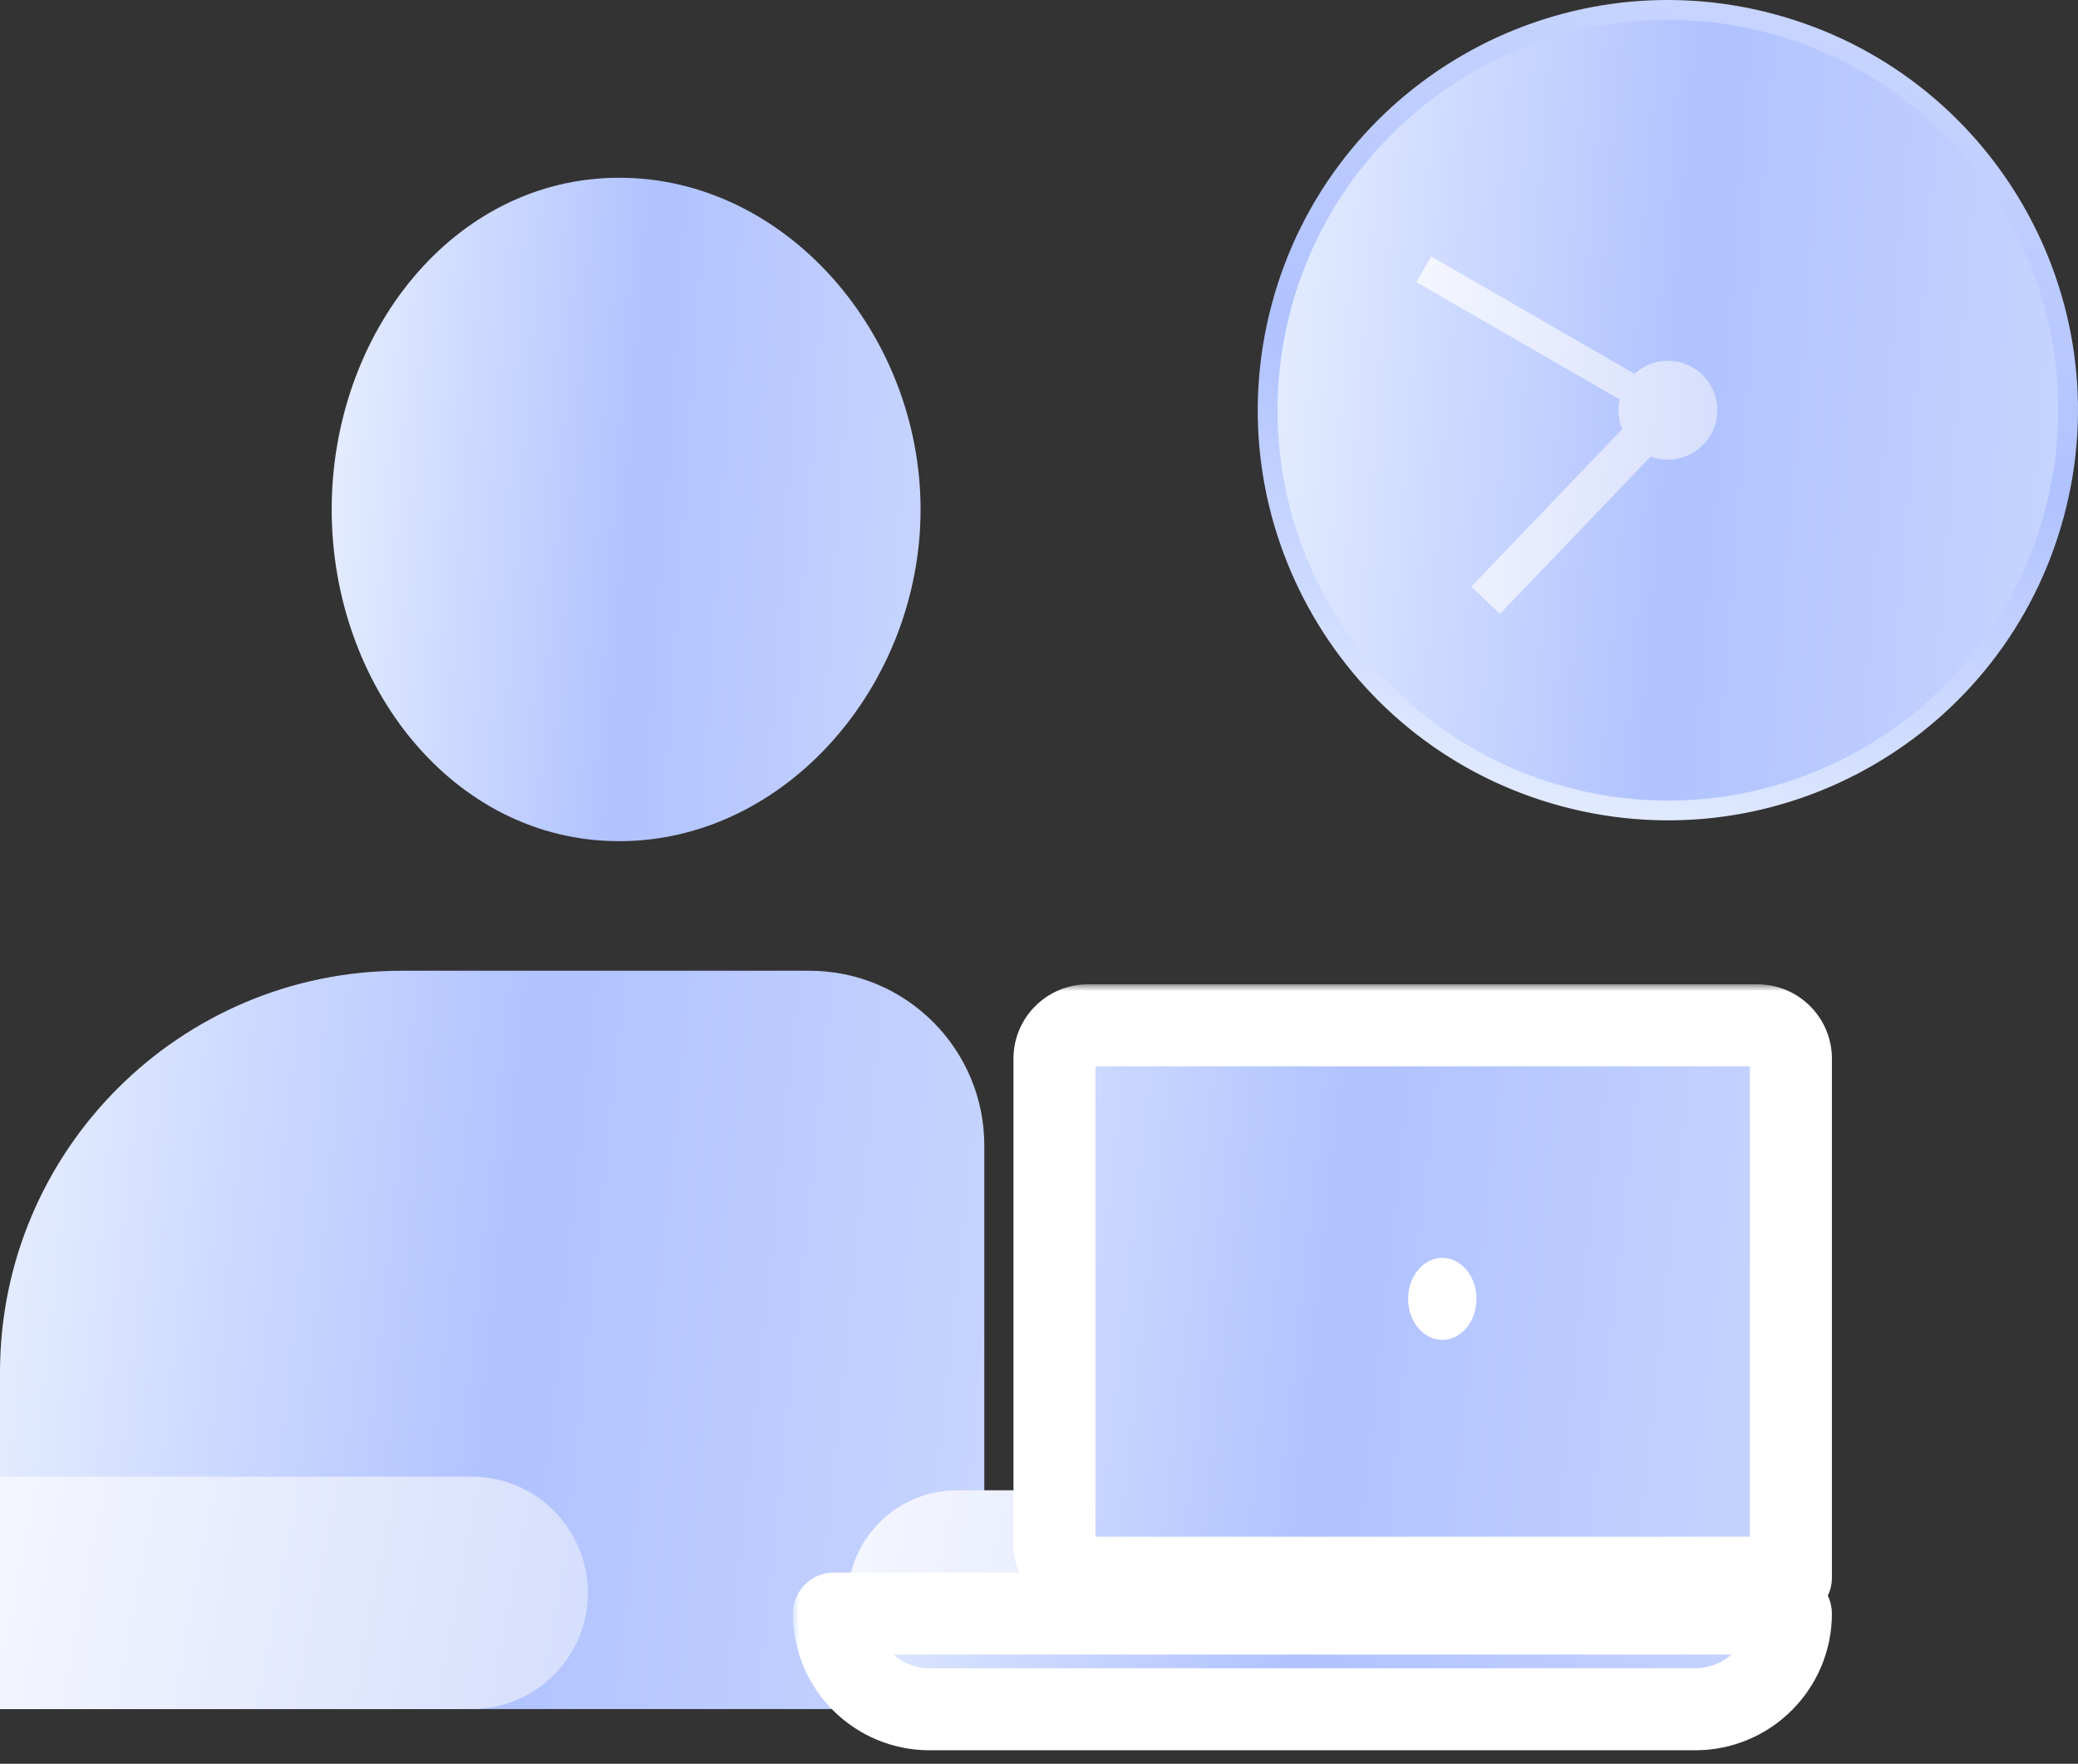 <svg width="152" height="129" viewBox="0 0 152 129" fill="none" xmlns="http://www.w3.org/2000/svg">
<rect x="0" y="0" width="152" height="129" fill="#333333" stroke="none"/>
<g id="&#227;&#130;&#176;&#227;&#131;&#171;&#227;&#131;&#188;&#227;&#131;&#151; 7">
<g id="Group">
<path id="Ellipse" d="M151.27 30C151.27 46.165 138.166 59.27 122 59.27C105.835 59.27 92.731 46.165 92.731 30C92.731 13.835 105.835 0.73 122 0.73C138.166 0.73 151.27 13.835 151.27 30Z" fill="url(#paint0_linear_1582_2433)"/>
<path id="Ellipse (Stroke)" fill-rule="evenodd" clip-rule="evenodd" d="M94.426 22.611C90.345 37.84 99.382 53.494 114.611 57.574C129.84 61.655 145.494 52.617 149.574 37.389C153.655 22.16 144.617 6.506 129.389 2.426C114.16 -1.655 98.506 7.383 94.426 22.611ZM114.237 58.971C98.237 54.683 88.742 38.237 93.029 22.237C97.317 6.237 113.763 -3.258 129.763 1.029C145.763 5.317 155.258 21.763 150.971 37.763C146.683 53.763 130.237 63.258 114.237 58.971Z" fill="url(#paint1_linear_1582_2433)"/>
<path id="Union" fill-rule="evenodd" clip-rule="evenodd" d="M104.686 18.753L119.557 27.338C120.2 26.747 121.058 26.387 122.001 26.387C123.997 26.387 125.615 28.004 125.615 30C125.615 31.996 123.997 33.614 122.001 33.614C121.56 33.614 121.137 33.535 120.746 33.39L109.714 44.9L107.627 42.9L118.663 31.386C118.485 30.959 118.387 30.491 118.387 30C118.387 29.731 118.417 29.469 118.473 29.216L103.602 20.63L104.686 18.753Z" fill="url(#paint2_linear_1582_2433)"/>
</g>
<g id="Group_2">
<path id="Ellipse_2" d="M67.337 37.262C67.337 50.109 57.47 61.523 45.299 61.523C33.128 61.523 24.262 50.109 24.262 37.262C24.262 24.415 33.128 13 45.299 13C57.47 13 67.337 24.415 67.337 37.262Z" fill="url(#paint3_linear_1582_2433)"/>
<path id="Rectangle" d="M0 100.383C0 84.155 13.155 71 29.383 71H59.21C66.274 71 72 76.726 72 83.79V125H0V100.383Z" fill="url(#paint4_linear_1582_2433)"/>
<path id="Vector" d="M62 117C62 112.582 65.582 109 70 109H96.5C101.194 109 105 112.806 105 117.5C105 122.194 101.194 126 96.5 126H70C65.582 126 62 122.418 62 118V117Z" fill="url(#paint5_linear_1582_2433)"/>
<g id="Union_2">
<mask id="path-7-outside-1_1582_2433" maskUnits="userSpaceOnUse" x="57.999" y="71.991" width="77" height="57" fill="black">
<rect fill="white" x="57.999" y="71.991" width="77" height="57"/>
<path fill-rule="evenodd" clip-rule="evenodd" d="M79.579 74.991C78.227 74.991 77.131 76.087 77.131 77.439V112.944C77.131 114.296 78.227 115.393 79.579 115.393H131V77.439C131 76.087 129.903 74.991 128.551 74.991H79.579ZM130.999 118.014H60.999C60.999 121.88 64.133 125.014 67.999 125.014H123.999C127.865 125.014 130.999 121.88 130.999 118.014Z"/>
</mask>
<path fill-rule="evenodd" clip-rule="evenodd" d="M79.579 74.991C78.227 74.991 77.131 76.087 77.131 77.439V112.944C77.131 114.296 78.227 115.393 79.579 115.393H131V77.439C131 76.087 129.903 74.991 128.551 74.991H79.579ZM130.999 118.014H60.999C60.999 121.88 64.133 125.014 67.999 125.014H123.999C127.865 125.014 130.999 121.88 130.999 118.014Z" fill="url(#paint6_linear_1582_2433)"/>
<path d="M131 115.393V118.393C132.657 118.393 134 117.049 134 115.393H131ZM60.999 118.014V115.014C59.342 115.014 57.999 116.357 57.999 118.014H60.999ZM130.999 118.014H133.999C133.999 116.357 132.656 115.014 130.999 115.014V118.014ZM80.131 77.439C80.131 77.744 79.884 77.991 79.579 77.991V71.991C76.57 71.991 74.131 74.43 74.131 77.439H80.131ZM80.131 112.944V77.439H74.131V112.944H80.131ZM79.579 112.393C79.884 112.393 80.131 112.639 80.131 112.944H74.131C74.131 115.953 76.57 118.393 79.579 118.393V112.393ZM131 112.393H79.579V118.393H131V112.393ZM128 77.439V115.393H134V77.439H128ZM128.551 77.991C128.247 77.991 128 77.744 128 77.439H134C134 74.43 131.56 71.991 128.551 71.991V77.991ZM79.579 77.991H128.551V71.991H79.579V77.991ZM60.999 121.014H130.999V115.014H60.999V121.014ZM67.999 122.014C65.79 122.014 63.999 120.223 63.999 118.014H57.999C57.999 123.537 62.476 128.014 67.999 128.014V122.014ZM123.999 122.014H67.999V128.014H123.999V122.014ZM127.999 118.014C127.999 120.223 126.208 122.014 123.999 122.014V128.014C129.522 128.014 133.999 123.537 133.999 118.014H127.999Z" fill="white" mask="url(#path-7-outside-1_1582_2433)"/>
</g>
</g>
<ellipse id="Ellipse_3" cx="105.5" cy="95" rx="2.5" ry="3" fill="white"/>
<path id="Vector_2" d="M0 108H34.5C39.194 108 43 111.806 43 116.5C43 121.194 39.194 125 34.5 125H0V108Z" fill="url(#paint7_linear_1582_2433)"/>
</g>
<defs>
<linearGradient id="paint0_linear_1582_2433" x1="91.917" y1="0.73" x2="157.034" y2="5.726" gradientUnits="userSpaceOnUse">
<stop stop-color="#E8F0FF"/>
<stop offset="0.51" stop-color="#B0C2FF"/>
<stop offset="1" stop-color="#C9D6FF"/>
</linearGradient>
<linearGradient id="paint1_linear_1582_2433" x1="87.524" y1="57.87" x2="101.342" y2="-7.626" gradientUnits="userSpaceOnUse">
<stop stop-color="#E8F0FF"/>
<stop offset="0.51" stop-color="#B0C2FF"/>
<stop offset="1" stop-color="#C9D6FF"/>
</linearGradient>
<linearGradient id="paint2_linear_1582_2433" x1="103.296" y1="18.753" x2="127.824" y2="20.337" gradientUnits="userSpaceOnUse">
<stop stop-color="#F5F7FF"/>
<stop offset="1" stop-color="#D4DDFC"/>
</linearGradient>
<linearGradient id="paint3_linear_1582_2433" x1="23.663" y1="13" x2="71.637" y2="16.268" gradientUnits="userSpaceOnUse">
<stop stop-color="#E8F0FF"/>
<stop offset="0.51" stop-color="#B0C2FF"/>
<stop offset="1" stop-color="#C9D6FF"/>
</linearGradient>
<linearGradient id="paint4_linear_1582_2433" x1="-1" y1="71" x2="78.726" y2="79.156" gradientUnits="userSpaceOnUse">
<stop stop-color="#E8F0FF"/>
<stop offset="0.51" stop-color="#B0C2FF"/>
<stop offset="1" stop-color="#C9D6FF"/>
</linearGradient>
<linearGradient id="paint5_linear_1582_2433" x1="61.403" y1="109" x2="107.769" y2="117.999" gradientUnits="userSpaceOnUse">
<stop stop-color="#F5F7FF"/>
<stop offset="1" stop-color="#D4DDFC"/>
</linearGradient>
<linearGradient id="paint6_linear_1582_2433" x1="60.027" y1="74.991" x2="137.458" y2="83.305" gradientUnits="userSpaceOnUse">
<stop stop-color="#E8F0FF"/>
<stop offset="0.51" stop-color="#B0C2FF"/>
<stop offset="1" stop-color="#C9D6FF"/>
</linearGradient>
<linearGradient id="paint7_linear_1582_2433" x1="-0.597" y1="108" x2="45.769" y2="116.999" gradientUnits="userSpaceOnUse">
<stop stop-color="#F5F7FF"/>
<stop offset="1" stop-color="#D4DDFC"/>
</linearGradient>
</defs>
</svg>
